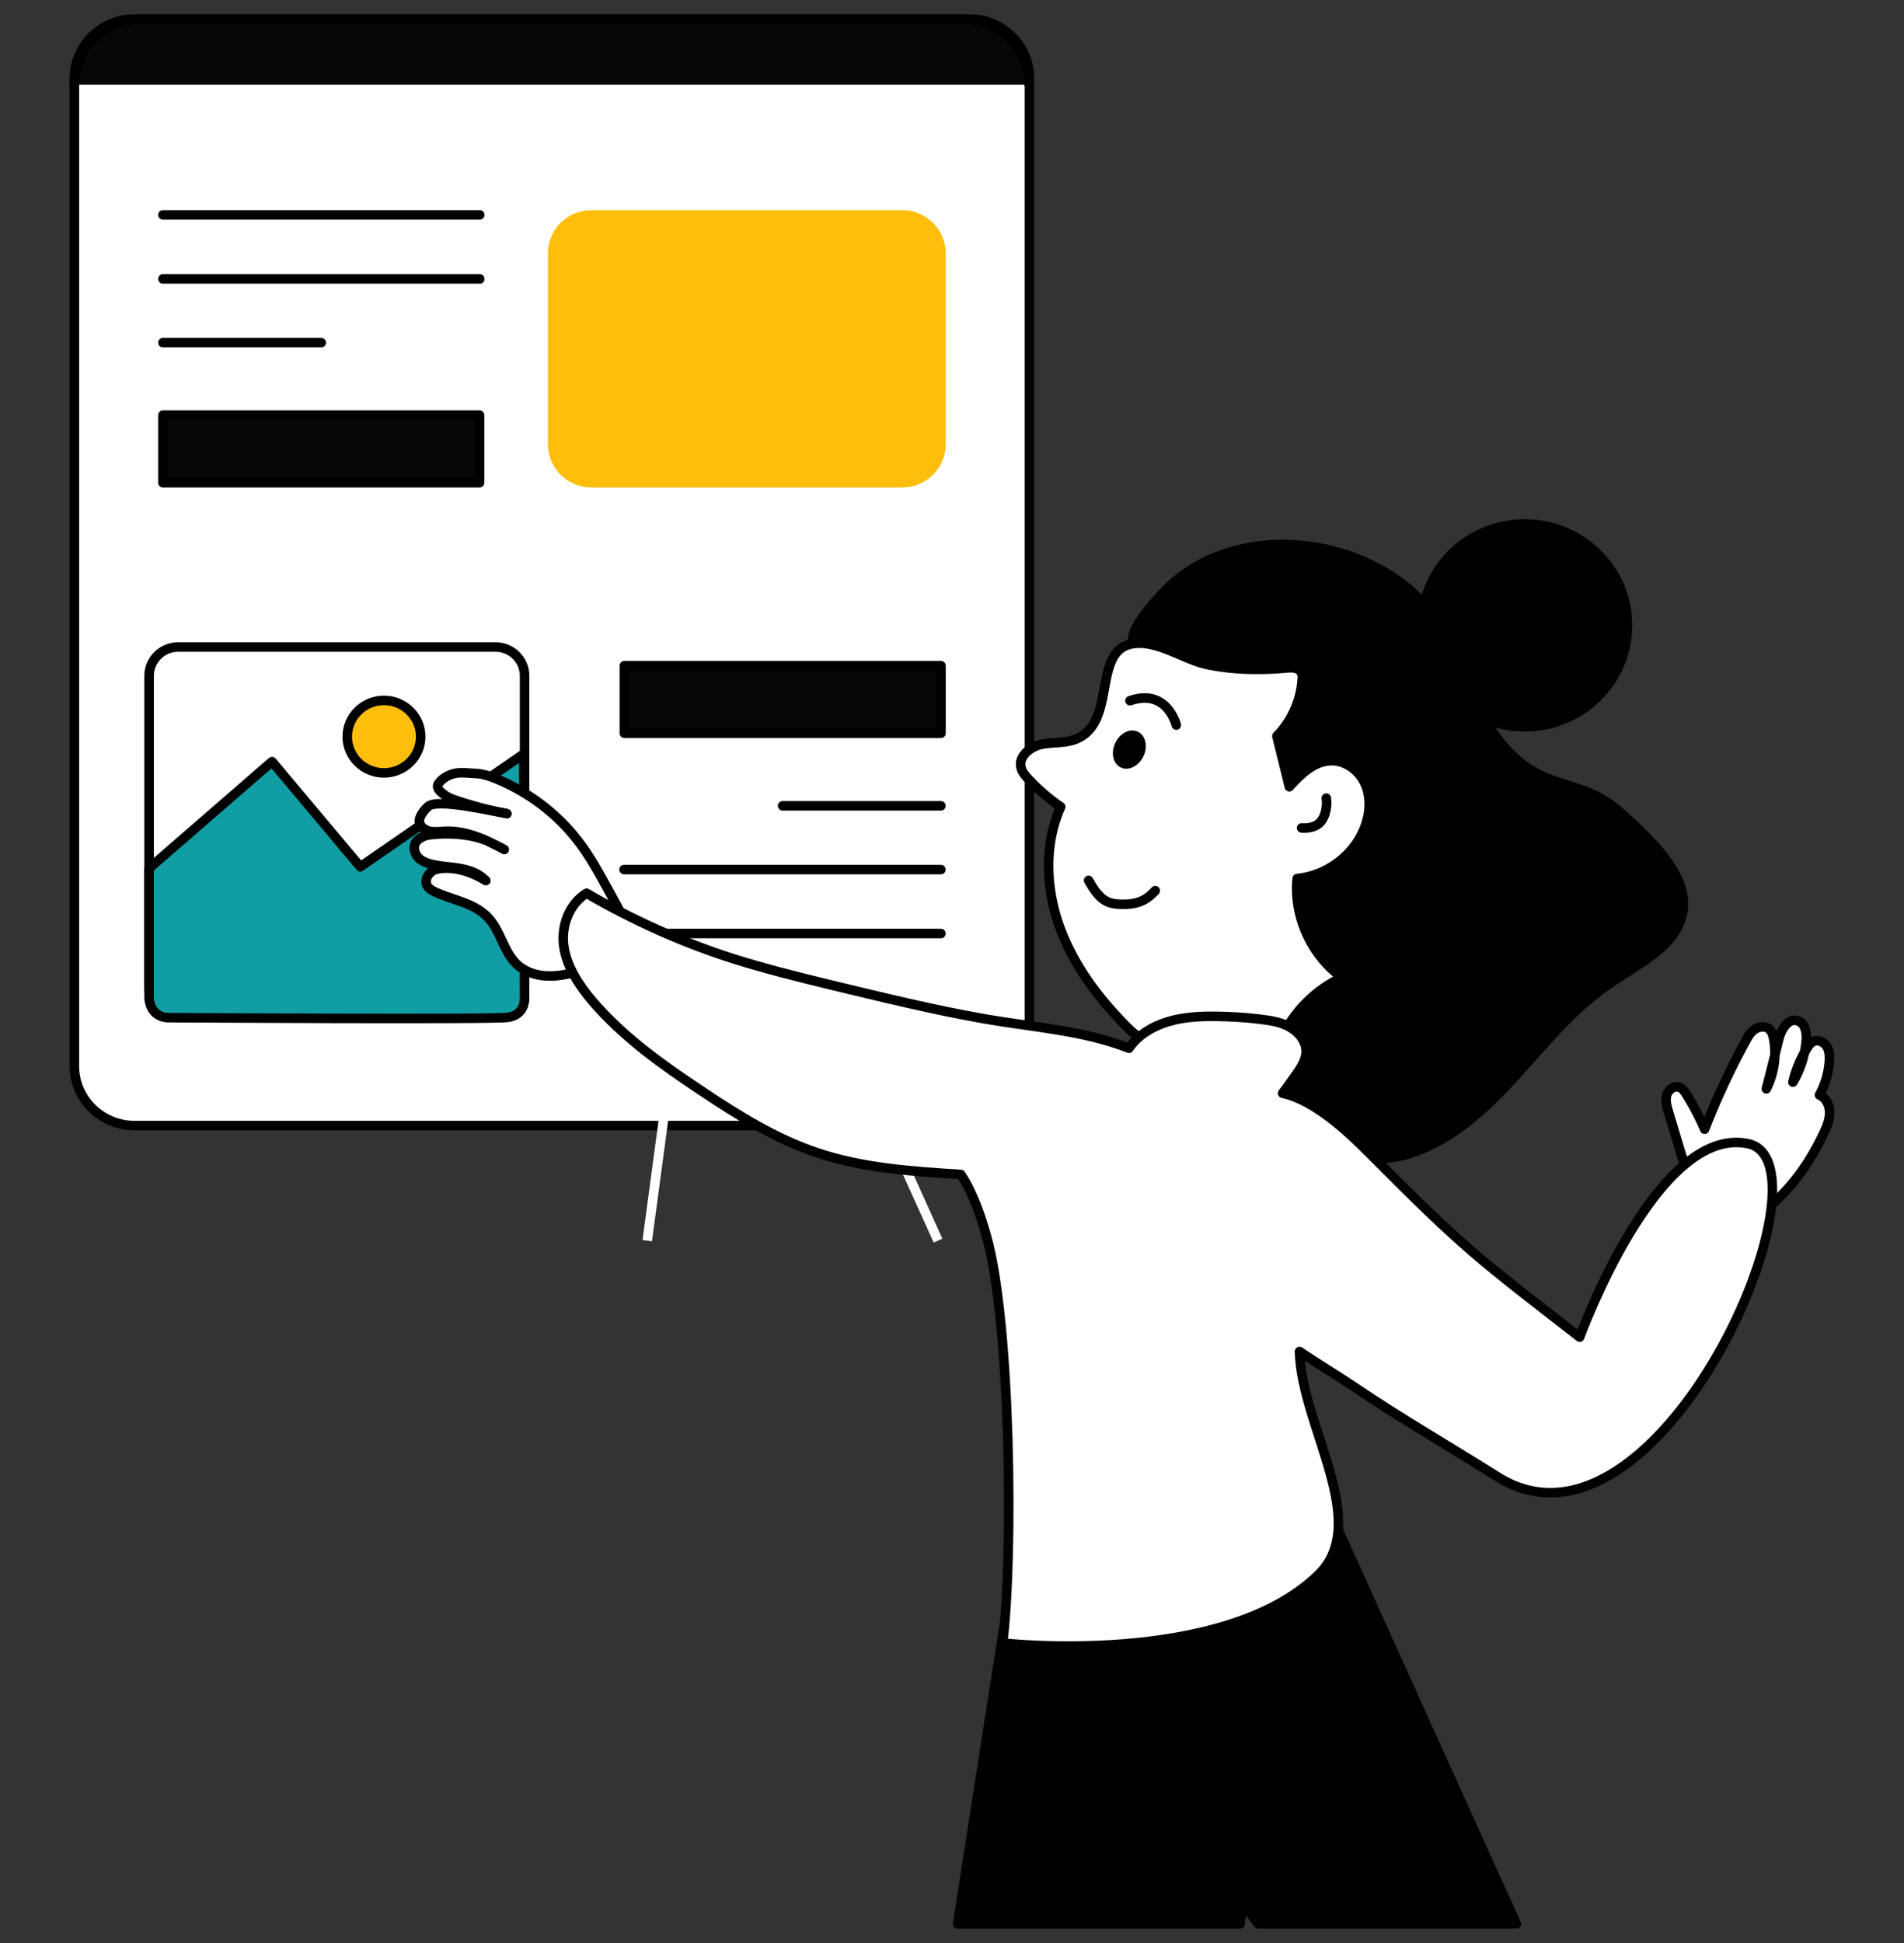 <svg width="100" height="102" fill="none" xmlns="http://www.w3.org/2000/svg"><rect width="100%" height="100%" fill="#333333" stroke="none"/><path d="M50.909 59.089H7.065c-1.737 0-3.159-1.39-3.159-3.117V4.117C3.906 2.403 5.315 1 7.065 1h43.844c1.737 0 3.159 1.39 3.159 3.117v51.855c-.014 1.727-1.422 3.117-3.159 3.117Z" fill="#fff" stroke="#000" stroke-width=".5" stroke-miterlimit="10" stroke-linecap="round" stroke-linejoin="round"/><path d="M3.906 4.441C3.906 2.538 5.465 1 7.393 1h43.174c1.928 0 3.487 1.538 3.487 3.441" fill="#070707"/><path d="M3.906 4.441C3.906 2.538 5.465 1 7.393 1h43.174c1.928 0 3.487 1.538 3.487 3.441M8.556 11.281h16.643M8.556 14.641h16.643M8.556 17.988h8.315" stroke="#000" stroke-width=".5" stroke-miterlimit="10" stroke-linecap="round" stroke-linejoin="round"/><path d="M25.185 21.793H8.556v3.549h16.63V21.793Z" fill="#070707" stroke="#000" stroke-width=".5" stroke-miterlimit="10" stroke-linecap="round" stroke-linejoin="round"/><path d="M47.381 25.341H31.066c-1.121 0-2.038-.904-2.038-2.01V13.292c0-1.107.916-2.011 2.038-2.011h16.315c1.121 0 2.038.904 2.038 2.011v10.039c0 1.107-.916 2.01-2.038 2.01Z" fill="#FFBE0B" stroke="#FFBE0B" stroke-width=".5" stroke-miterlimit="10" stroke-linecap="round" stroke-linejoin="round"/><path d="M49.419 49.006H32.775M49.419 45.648H32.775M49.419 42.303H41.104" stroke="#000" stroke-width=".5" stroke-miterlimit="10" stroke-linecap="round" stroke-linejoin="round"/><path d="M32.792 38.494h16.63v-3.549H32.792v3.549Z" fill="#070707" stroke="#000" stroke-width=".5" stroke-miterlimit="10" stroke-linecap="round" stroke-linejoin="round"/><path d="M26.02 53.422H9.363c-.848 0-1.532-.675-1.532-1.511v-16.435c0-.837.684-1.511 1.532-1.511h16.657c.848 0 1.532.675 1.532 1.511v16.435c0 .837-.684 1.511-1.532 1.511Z" fill="#fff" stroke="#000" stroke-width=".5" stroke-miterlimit="10" stroke-linecap="round" stroke-linejoin="round"/><path d="M61.084 30.768c2.776-2.82 7.522-3.09 11.077-1.322 1.108.553 2.12 1.268 2.913 2.213 1.135 1.349 1.737 3.05 2.462 4.655.725 1.606 1.696 3.212 3.268 4.048 1.012.54 2.202.702 3.228 1.241.848.445 1.532 1.106 2.215 1.768 1.299 1.268 2.708 2.847 2.366 4.615-.356 1.862-2.393 2.793-3.966 3.873-1.915 1.309-3.378 3.158-4.937 4.858-1.559 1.714-3.337 3.346-5.552 4.062-1.217.391-2.653.445-3.706-.27-.643-.432-1.08-1.093-1.682-1.565-.889-.675-2.038-.891-3.118-1.174-1.08-.283-2.216-.742-2.79-1.687-.41-.675-.465-1.511-.438-2.294.068-1.579.438-3.117.725-4.669.588-3.198.834-6.463.739-9.715-.027-.769-.068-1.552.205-2.267.191-.499.547-1.012.424-1.538-.123-.513-.656-.54-1.149-.729-.629-.243-1.272-.702-1.942-.783-.492-.054-1.614.175-1.997-.135-.793-.661 1.176-2.699 1.655-3.184Z" fill="#000"/><path d="M89.447 64.406c-.602-2.01-1.217-4.035-1.819-6.045-.082-.283-.164-.58-.096-.864.082-.283.383-.526.67-.418.164.054.26.202.356.351.369.594.697 1.201.971 1.849.615-1.579 1.327-3.117 2.147-4.615.123-.229.26-.472.479-.621.219-.148.547-.202.752-.027.15.121.205.324.246.513.164.891.027 1.822-.383 2.631.219-.85.438-1.714.643-2.564.123-.513.479-1.16.985-1.012.41.108.506.634.465 1.052-.068.769-.301 1.511-.697 2.172.15-.648.41-1.268.766-1.822.082-.135.192-.27.342-.324.246-.095.533.054.67.27.137.216.15.499.137.756a4.328 4.328 0 0 1-.52 1.795c.342.148.533.54.533.917 0 .378-.137.729-.301 1.066-1.039 2.24-2.749 4.318-5.087 5.181l-1.258-.243ZM56.462 38.82c-.561.202-1.176.135-1.764.256-.574.121-1.19.607-1.08 1.174.041.256.219.459.397.648.506.54 1.08 1.039 1.696 1.457-.875 1.957-.793 4.25-.068 6.274s2.051 3.792 3.583 5.316c.219.216.451.432.739.553.315.121.656.108.998.094 2.147-.094 4.294-.202 6.441-.297.656-1.295 1.75-2.361 3.077-2.982-1.627-1.174-2.544-3.225-2.352-5.195 1.559-.148 2.995-1.228 3.542-2.672.287-.729.342-1.579.027-2.294-.315-.715-1.067-1.268-1.86-1.214-.862.054-1.545.729-2.12 1.363-.219-.891-.438-1.781-.656-2.658.779-.796 1.258-1.862 1.327-2.969.014-.135.014-.297-.068-.405-.15-.229-.479-.229-.738-.202-1.395.121-2.831.108-4.212-.189-1.163-.256-2.421-1.161-3.624-1.107-2.544.095-.944 4.17-3.282 5.047Z" fill="#fff" stroke="#000" stroke-width=".5" stroke-miterlimit="10" stroke-linecap="round" stroke-linejoin="round"/><path d="M61.78 38.066s-.478-1.957-2.433-1.282" stroke="#000" stroke-width=".5" stroke-miterlimit="10" stroke-linecap="round" stroke-linejoin="round"/><path d="m7.831 45.583 6.455-5.6 4.636 5.519 8.588-5.924.041 12.846s.041.864-.889.985c-.93.121-17.833.013-17.833.013s-.889.041-.998-.999v-6.841Z" fill="#119DA4" stroke="#000" stroke-width=".5" stroke-miterlimit="10" stroke-linecap="round" stroke-linejoin="round"/><path d="M60.061 39.685c.24-.523.099-1.096-.314-1.28-.413-.184-.942.09-1.181.613-.239.523-.099 1.096.314 1.28.413.184.942-.091 1.181-.613Z" fill="#000"/><path d="M69.658 41.897c.041.27.014.553-.068.823-.055.162-.137.324-.246.445-.246.256-.629.324-.984.297M60.674 46.757c-.246.27-.533.499-.889.607-.246.081-.52.108-.779.108-.26 0-.533-.013-.779-.108-.492-.189-.793-.688-1.053-1.147" stroke="#000" stroke-width=".5" stroke-miterlimit="10" stroke-linecap="round" stroke-linejoin="round"/><path d="M30.396 48.806c.233-.31.588-.499.889-.742.301-.243.561-.621.465-.999-.041-.148-.123-.27-.205-.391-.342-.472-.752-.864-1.176-1.255a46.685 46.685 0 0 0-4.007-3.306c-.178-.135-.369-.27-.574-.337-.315-.121-.67-.094-.998-.067-.233.013-.465.04-.656.162-.137.094-.219.229-.301.364-.369.648-.492 1.417-.533 2.159-.014.378-.014.769.109 1.12.178.499.574.877 1.012 1.187.438.31.903.553 1.299.891.533.445.916 1.026 1.367 1.552.342.418.711.796 1.108 1.16.219.202.465.391.725.513.274.121.588.162.862.054.205-.081.397-.243.615-.216-.369-.041-.287-.472-.287-.783-.014-.378.055-.756.287-1.066Z" fill="#fff"/><path d="M33.145 48.914c-.383-.715-.779-1.417-1.162-2.132-.506-.918-.998-1.835-1.641-2.658-1.08-1.403-2.557-2.523-4.212-3.212-.383-.162-.779-.297-1.19-.31-.369-.013-.752-.081-1.108.013-.274.068-.588.243-.766.472-.041.054-.068.095-.082.162-.027.175.178.337.301.432.137.121.315.202.479.27.93.324 1.887.58 2.858.769" fill="#fff"/><path d="M33.145 48.914c-.383-.715-.779-1.417-1.162-2.132-.506-.918-.998-1.835-1.641-2.658-1.08-1.403-2.557-2.523-4.212-3.212-.383-.162-.779-.297-1.19-.31-.369-.013-.752-.081-1.108.013-.274.068-.588.243-.766.472-.041.054-.068.095-.082.162-.027.175.178.337.301.432.137.121.315.202.479.27.93.324 1.887.58 2.858.769" stroke="#000" stroke-width=".5" stroke-miterlimit="10" stroke-linecap="round" stroke-linejoin="round"/><path d="M26.608 42.708c-.889-.148-3.597-.796-4.116-.378-.205.175-.506.553-.465.823.041.256.301.432.547.486.26.054.52.013.779 0 1.108-.054 2.161.432 3.132.958" fill="#fff"/><path d="M26.608 42.708c-.889-.148-3.597-.796-4.116-.378-.205.175-.506.553-.465.823.041.256.301.432.547.486.26.054.52.013.779 0 1.108-.054 2.161.432 3.132.958" stroke="#000" stroke-width=".5" stroke-miterlimit="10" stroke-linecap="round" stroke-linejoin="round"/><path d="M25.514 46.241c-.315-.364-.793-.54-1.258-.634-.465-.095-.957-.108-1.436-.202-.287-.054-.588-.148-.807-.337-.219-.202-.328-.54-.205-.796.096-.189.301-.31.506-.391.246-.095 1.928-.27 3.186.229" fill="#fff"/><path d="M25.514 46.241c-.315-.364-.793-.54-1.258-.634-.465-.095-.957-.108-1.436-.202-.287-.054-.588-.148-.807-.337-.219-.202-.328-.54-.205-.796.096-.189.301-.31.506-.391.246-.095 1.928-.27 3.186.229" stroke="#000" stroke-width=".5" stroke-miterlimit="10" stroke-linecap="round" stroke-linejoin="round"/><path d="M30.574 50.925c-.561.175-1.149.324-1.737.31-.588 0-1.19-.175-1.641-.567-.752-.661-.889-1.808-1.586-2.523-.697-.729-1.792-.89-2.708-1.295-.205-.095-.41-.202-.492-.405-.109-.283.082-.607.356-.756.274-.135 1.381-.31 2.749.54" fill="#fff"/><path d="M30.574 50.925c-.561.175-1.149.324-1.737.31-.588 0-1.19-.175-1.641-.567-.752-.661-.889-1.808-1.586-2.523-.697-.729-1.792-.89-2.708-1.295-.205-.095-.41-.202-.492-.405-.109-.283.082-.607.356-.756.274-.135 1.381-.31 2.749.54" stroke="#000" stroke-width=".5" stroke-miterlimit="10" stroke-linecap="round" stroke-linejoin="round"/><path d="M80.08 38.403c3.119 0 5.648-2.495 5.648-5.573s-2.529-5.573-5.648-5.573c-3.119 0-5.648 2.495-5.648 5.573s2.529 5.573 5.648 5.573Z" fill="#000"/><path d="M65.132 101c.274-2.051.192-4.399-.109-7.314l-3.775-18.837-7.481 3.886L50.294 101h14.838Z" fill="#010101" stroke="#010101" stroke-width=".5" stroke-miterlimit="10" stroke-linecap="round" stroke-linejoin="round"/><path d="M79.642 101c-3.679-8.123-7.344-16.233-11.023-24.356l-8.26-1.795-1.258 10.808c.916 5.397 3.364 10.66 6.988 15.342h13.553Z" fill="#010101" stroke="#010101" stroke-width=".5" stroke-miterlimit="10" stroke-linecap="round" stroke-linejoin="round"/><path d="m35.251 55.77-1.257 9.358M44.051 53.582l5.215 11.546" stroke="#fff" stroke-width=".5"/><path d="M78.644 77.521c-2.462-1.552-4.992-3.009-7.412-4.642-.998-.675-1.983-1.255-2.981-1.929.096 3.927 3.816 8.973.985 11.726-5.033 4.885-16.575 3.576-16.575 3.576.574-4.628.424-16.853-.848-21.347-.301-1.079-.725-2.321-1.354-3.252-2.544-.162-5.115-.324-7.522-1.133-2.188-.729-4.157-1.956-6.072-3.238-2.079-1.376-4.144-2.847-5.757-4.736-.698-.823-1.327-1.768-1.491-2.834-.164-1.066.26-2.253 1.19-2.82 2.448 1.43 5.046 2.591 7.754 3.454 1.641.513 3.309.931 4.978 1.336 2.749.661 5.484 1.336 8.274 1.822 2.516.432 5.101.594 7.481 1.525.479-.702 1.258-1.161 2.079-1.403.821-.243 1.696-.283 2.544-.27.752.013 1.504.054 2.256.148.547.068 1.121.148 1.6.432.479.283.862.783.821 1.336-.027.391-.246.742-.479 1.079-.246.351-.492.702-.752 1.039 1.668.364 3.405 1.984 4.609 3.198 4.978 5.006 5.593 5.411 10.995 9.607 0 0 4.034-11.132 8.821-10.161 4.814.958-4.663 22.831-13.142 17.488Z" fill="#fff" stroke="#010101" stroke-width=".5" stroke-miterlimit="10" stroke-linecap="round" stroke-linejoin="round"/><path d="M20.166 40.575c1.065 0 1.928-.852 1.928-1.903 0-1.051-.863-1.903-1.928-1.903-1.065 0-1.928.852-1.928 1.903 0 1.051.863 1.903 1.928 1.903Z" fill="#FFBE0B" stroke="#000" stroke-width=".5" stroke-miterlimit="10" stroke-linecap="round" stroke-linejoin="round"/></svg>